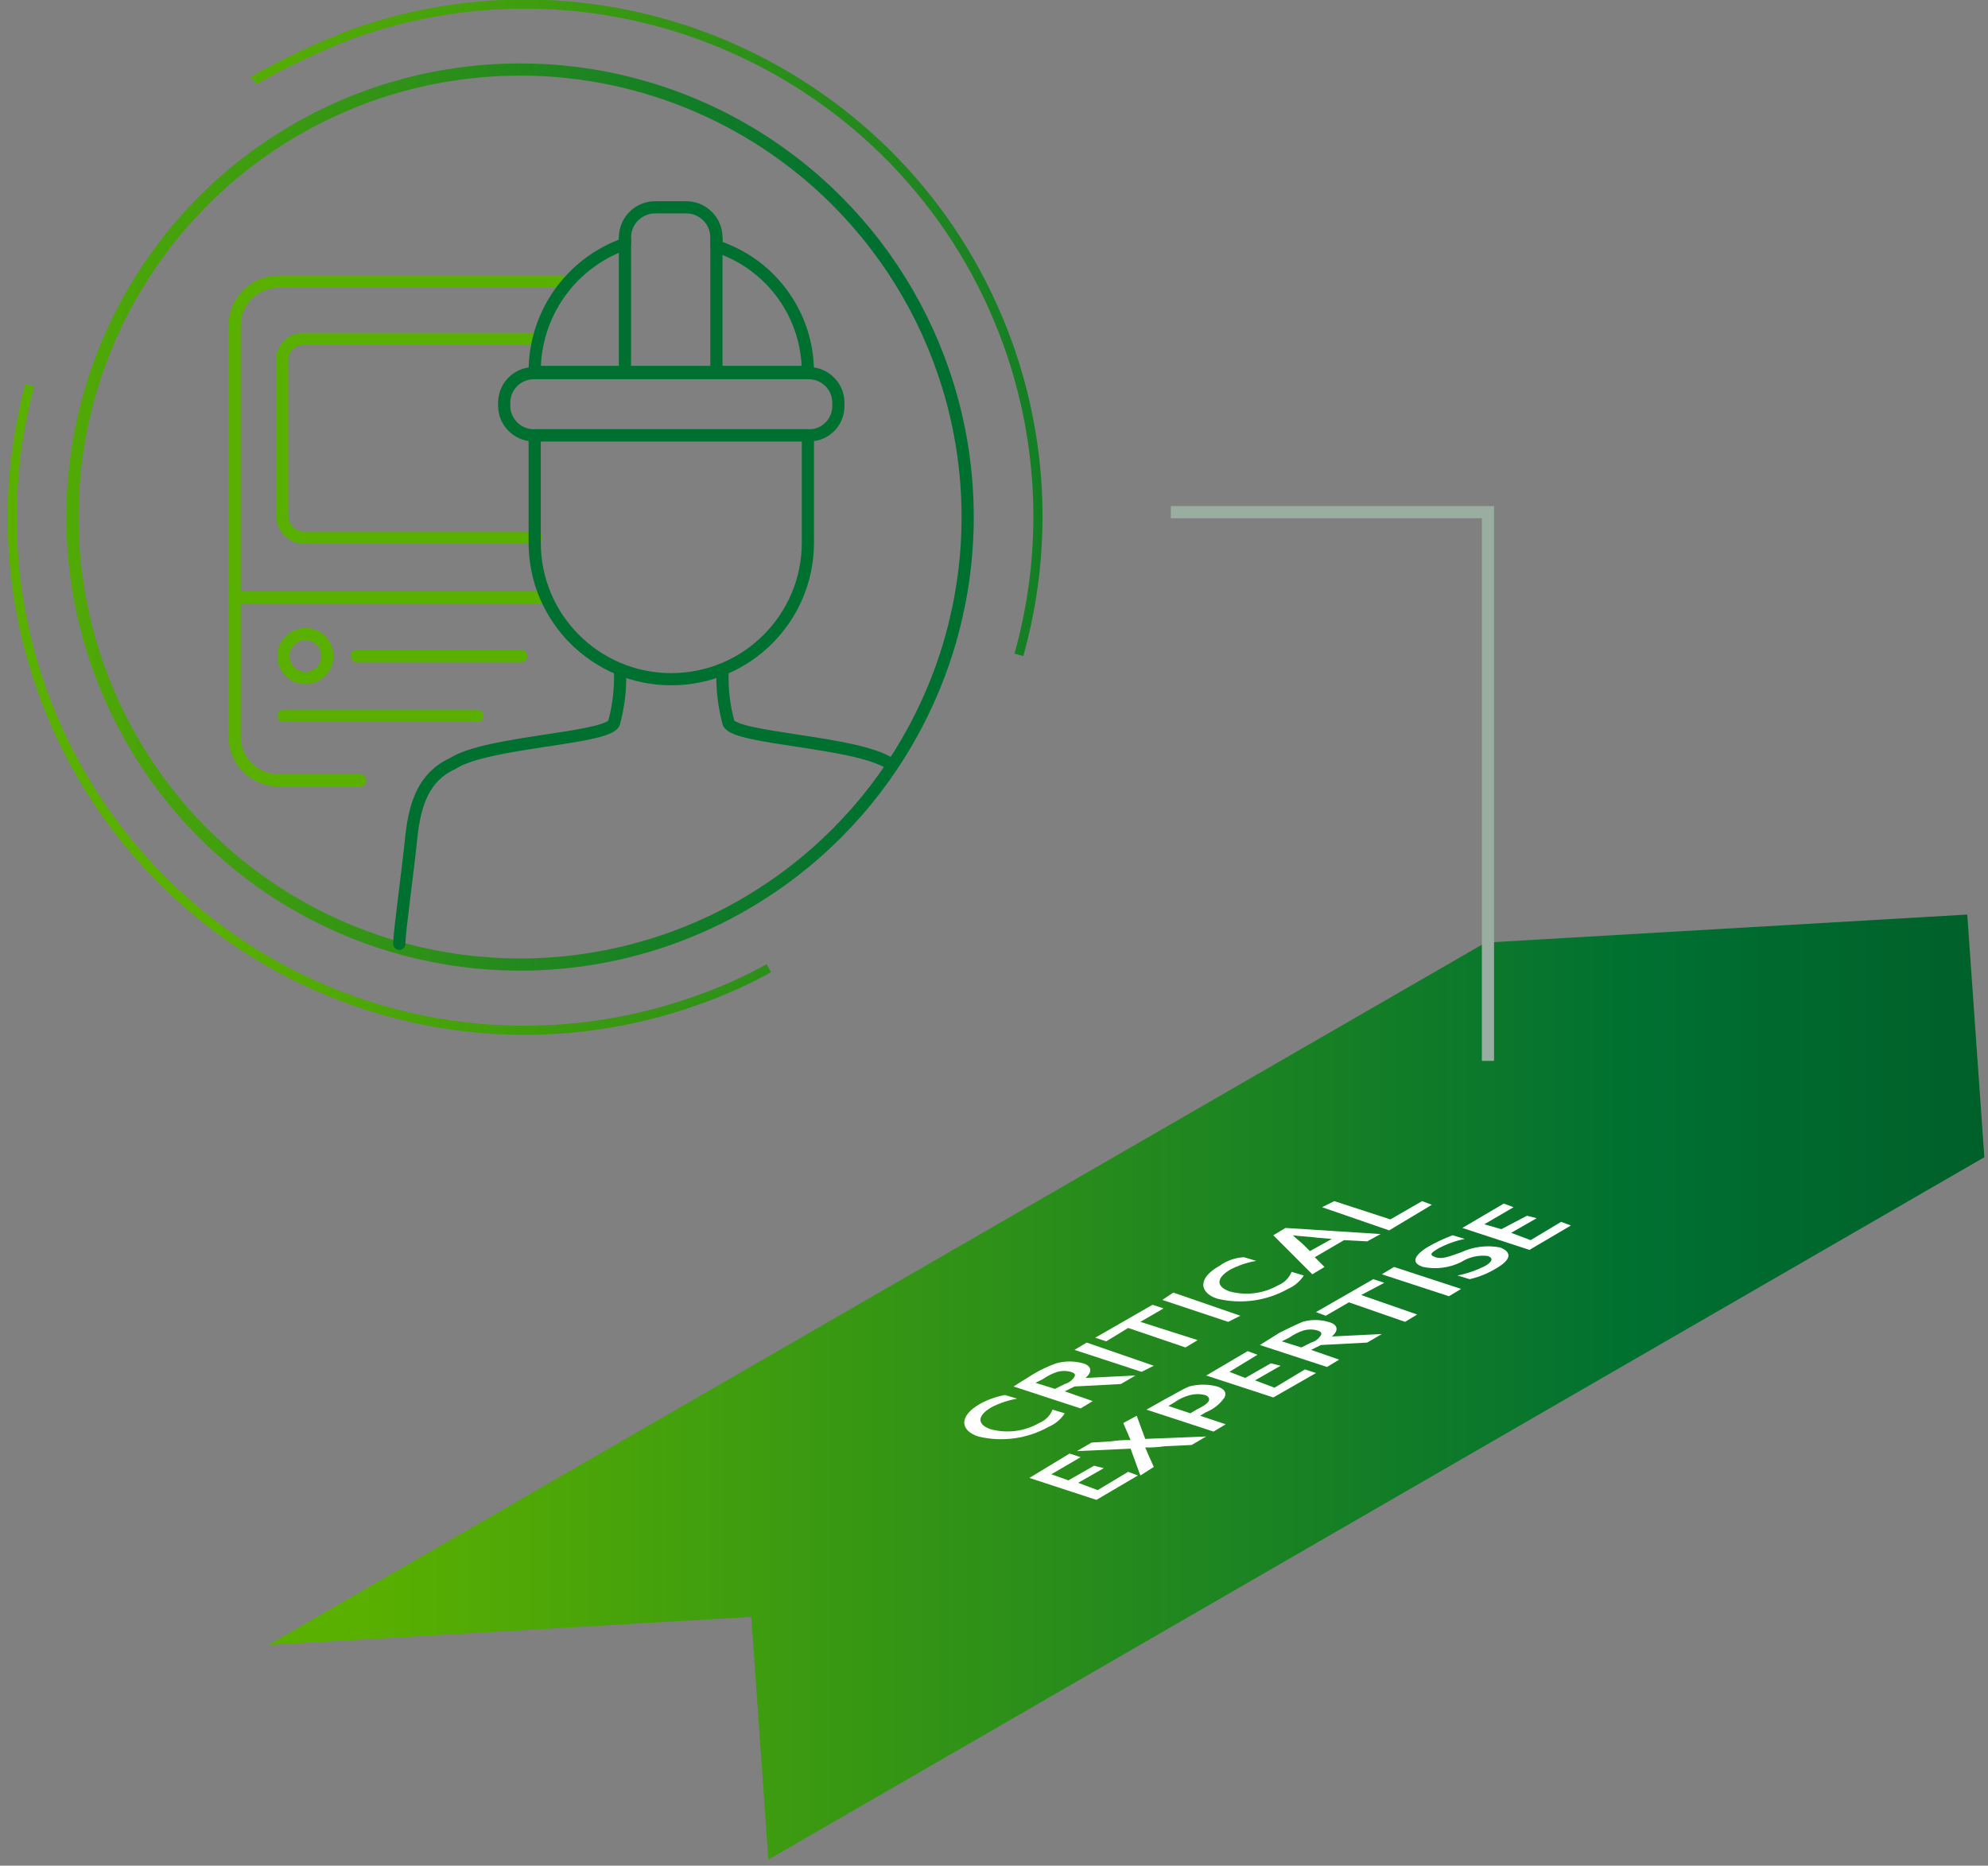<svg xmlns="http://www.w3.org/2000/svg" width="163" height="153" viewBox="0 0 163 153">
  <rect x="0" y="0" width="163" height="153" fill="#808080" stroke="none"/>
  <defs>
    <linearGradient id="4-a" x1="153.827%" x2="5.833%" y1="47.61%" y2="47.61%">
      <stop offset="0%" stop-color="#003313"/>
      <stop offset="50%" stop-color="#007031"/>
      <stop offset="100%" stop-color="#5AB000"/>
    </linearGradient>
    <linearGradient id="4-b" x1="-10.627%" x2="89.318%" y1="47.894%" y2="47.894%">
      <stop offset="0%" stop-color="#5AB000"/>
      <stop offset="100%" stop-color="#007031"/>
    </linearGradient>
    <linearGradient id="4-c" x1="21.842%" x2="121.853%" y1="53.82%" y2="53.82%">
      <stop offset="0%" stop-color="#5AB000"/>
      <stop offset="100%" stop-color="#007031"/>
    </linearGradient>
  </defs>
  <g fill="none" fill-rule="evenodd" transform="translate(1)">
    <g transform="translate(21 75)">
      <polygon fill="url(#4-a)" points="139.3 0 140.7 19.9 41 77.5 39.6 57.6 0 59.9 99.8 2.3"/>
      <g fill="#FFF" fill-rule="nonzero" transform="translate(56.36 23.5)">
        <path d="M2.04 16.6C.24 17.6.34 18.8 1.84 19.3 3.805 19.776 5.877 19.49 7.64 18.5 8.173 18.271 8.626 17.888 8.94 17.4L7.94 17.1C7.737 17.6 7.34 17.997 6.84 18.2 5.626 18.891 4.187 19.071 2.84 18.7 1.74 18.3 1.74 17.6 2.94 16.9 3.601 16.563 4.309 16.327 5.04 16.2L4.04 15.9C3.341 16.027 2.666 16.263 2.04 16.6M8.14 15.4L6.54 14.9 7.14 14.6C7.507 14.341 7.912 14.138 8.34 14 8.7 13.9 9.08 13.9 9.44 14 9.74 14.1 9.84 14.2 9.74 14.4 9.559 14.694 9.273 14.909 8.94 15L8.14 15.4M6.34 14.2L4.74 15.2 10.24 17 11.24 16.4 8.94 15.6 9.74 15.2 13.54 15 14.74 14.3 10.64 14.5C11.24 14 11.14 13.5 10.44 13.3 9.72 13.1 8.96 13.1 8.24 13.3 7.58 13.539 6.943 13.84 6.34 14.2"/>
        <polyline points="10.74 11.6 9.74 12.2 15.24 14 16.24 13.5 10.74 11.6"/>
        <polyline points="16.14 8.5 11.44 11.2 12.34 11.5 14.14 10.4 18.84 12 19.84 11.4 15.14 9.9 17.04 8.8 16.14 8.5"/>
        <polyline points="17.84 7.5 16.94 8.1 22.34 9.9 23.34 9.4 17.84 7.5"/>
        <path d="M21.64 5.3C19.84 6.3 19.94 7.5 21.44 8 23.405 8.476 25.477 8.19 27.24 7.2 27.773 6.971 28.226 6.588 28.54 6.1L27.54 5.8C27.337 6.3 26.94 6.697 26.44 6.9 25.226 7.591 23.787 7.771 22.44 7.4 21.34 7 21.34 6.3 22.54 5.6 23.201 5.263 23.909 5.027 24.64 4.9L23.64 4.6C22.92 4.635 22.225 4.878 21.64 5.3M29.04 4.1L28.54 3.6C28.24 3.3 27.94 3.1 27.64 2.8L27.64 2.8C28.34 2.9 28.94 2.9 29.64 3L30.84 3.1 29.04 4.1M27.04 2.2L26.04 2.8 29.24 6 30.24 5.4 29.44 4.6 31.84 3.2 33.74 3.3 34.84 2.7 27.04 2.2"/>
        <polyline points="31.04 0 30.04 .5 35.54 2.4 39.04 .3 38.24 0 35.64 1.5 31.04 0"/>
        <polyline points="9.34 20.7 6.04 22.7 11.54 24.5 14.94 22.5 14.14 22.2 11.64 23.7 10.04 23.1 12.14 21.9 11.34 21.7 9.24 22.9 7.84 22.4 10.24 21 9.34 20.7"/>
        <path d="M14.84 17.6L13.74 18.2 14.04 18.9C14.14 19.1 14.24 19.4 14.34 19.6L14.34 19.6C13.805 19.583 13.269 19.617 12.74 19.7L11.14 19.8 9.94 20.5 14.34 20.3 15.14 22.5 16.24 21.8 15.84 20.9C15.74 20.7 15.64 20.4 15.54 20.2L15.54 20.2C16.075 20.214 16.611 20.18 17.14 20.1L19.34 20 20.54 19.3 15.54 19.5 14.84 17.6M19.24 17.4L17.44 16.8 17.94 16.5C18.331 16.219 18.772 16.016 19.24 15.9 19.634 15.8 20.046 15.8 20.44 15.9 20.74 16 20.84 16.2 20.74 16.4 20.64 16.6 20.34 16.8 19.74 17.1L19.24 17.4M17.24 16.2L15.64 17.1 21.14 18.9 22.14 18.3 20.04 17.6 20.54 17.3C21.149 17.06 21.672 16.642 22.04 16.1 22.24 15.7 22.04 15.4 21.44 15.2 20.686 15 19.894 15 19.14 15.2 18.44 15.5 17.84 15.9 17.24 16.2"/>
        <polyline points="23.94 12.3 20.54 14.3 26.04 16.1 29.54 14.1 28.64 13.8 26.14 15.3 24.54 14.7 26.64 13.5 25.84 13.3 23.74 14.5 22.44 14 24.74 12.6 23.94 12.3"/>
        <path d="M28.34,12 L26.74,11.5 L27.34,11.2 C27.707,10.941 28.112,10.738 28.54,10.6 C28.9,10.5 29.28,10.5 29.64,10.6 C29.94,10.7 30.04,10.8 29.94,11 C29.759,11.294 29.473,11.509 29.14,11.6 L28.34,12 M26.54,10.8 L24.94,11.8 L30.44,13.6 L31.44,13 L29.14,12.2 L29.94,11.8 L33.74,11.6 L34.94,10.9 L30.84,11.1 C31.44,10.6 31.34,10.1 30.54,9.9 C29.854,9.7 29.126,9.7 28.44,9.9 C27.74,10.2 27.14,10.5 26.54,10.8"/>
        <polyline points="34.24 6.4 29.54 9.1 30.34 9.4 32.24 8.3 36.84 9.9 37.84 9.3 33.24 7.7 35.14 6.7 34.24 6.4"/>
        <polyline points="35.94 5.4 34.94 6 40.44 7.8 41.44 7.2 35.94 5.4"/>
        <path d="M38.64,3.8 C37.54,4.5 37.34,5.1 38.34,5.4 C39.389,5.615 40.48,5.474 41.44,5 C42.092,4.581 42.871,4.404 43.64,4.5 C44.14,4.7 43.94,5 43.44,5.3 C42.715,5.673 41.94,5.942 41.14,6.1 L42.14,6.4 C42.918,6.223 43.661,5.919 44.34,5.5 C45.54,4.8 45.64,4.2 44.64,3.8 C43.558,3.591 42.437,3.731 41.44,4.2 C40.54,4.5 39.94,4.8 39.34,4.6 C38.74,4.4 39.04,4.2 39.54,3.9 C40.229,3.525 40.971,3.256 41.74,3.1 L40.74,2.8 C40.013,3.073 39.31,3.407 38.64,3.8"/>
        <polyline points="44.94 .2 41.54 2.2 47.04 4 50.44 2 49.64 1.7 47.14 3.2 45.54 2.6 47.64 1.4 46.84 1.2 44.74 2.3 43.34 1.9 45.74 .5 44.94 .2"/>
      </g>
    </g>
    <circle cx="41.64" cy="42.4" r="36.7" stroke="url(#4-b)"/>
    <path stroke="#5AB000" stroke-linecap="round" stroke-linejoin="round" d="M28.54,64 L21.84,64 C20.884,64.003 19.967,63.624 19.291,62.949 C18.616,62.273 18.237,61.356 18.24,60.4 L18.24,26.7 C18.237,25.744 18.616,24.827 19.291,24.151 C19.967,23.476 20.884,23.097 21.84,23.1 L45.24,23.1 M28.24,53.8 L41.74,53.8 M18.54,49 L43.24,49 M22.24,58.7 L38.14,58.7"/>
    <path stroke="#5AB000" stroke-linecap="round" stroke-linejoin="round" d="M42.94,44.1 L23.84,44.1 C22.894,44.028 22.158,43.249 22.14,42.3 L22.14,29.6 C22.115,29.133 22.283,28.676 22.604,28.336 C22.926,27.996 23.372,27.802 23.84,27.8 L42.64,27.8"/>
    <circle cx="24.04" cy="53.8" r="1.8" stroke="#5AB000" stroke-linecap="round" stroke-linejoin="round"/>
    <path stroke="#007031" stroke-linecap="round" stroke-linejoin="round" d="M42.84,35.7 L42.84,44.5 C42.84,50.686 47.854,55.7 54.04,55.7 C60.226,55.7 65.24,50.686 65.24,44.5 L65.24,35.7 L42.84,35.7 Z"/>
    <path stroke="#007031" stroke-linecap="round" stroke-linejoin="round" d="M65.44 35.7L42.74 35.7C41.421 35.684 40.356 34.619 40.34 33.3L40.34 33C40.356 31.681 41.421 30.616 42.74 30.6L65.34 30.6C66.659 30.616 67.724 31.681 67.74 33L67.74 33.3C67.746 34.589 66.729 35.651 65.44 35.7L65.44 35.7zM57.74 20.2L57.74 19.5C57.745 18.835 57.484 18.196 57.014 17.726 56.544 17.256 55.905 16.995 55.24 17L52.74 17C52.075 16.995 51.436 17.256 50.966 17.726 50.496 18.196 50.235 18.835 50.24 19.5L50.24 20C45.791 21.57 42.822 25.782 42.84 30.5L65.24 30.5C65.235 25.805 62.207 21.647 57.74 20.2L57.74 20.2zM49.84 55.1C49.883 56.517 49.715 57.933 49.34 59.3 48.74 60.6 38.94 60.8 36.14 62.6 33.74 63.7 33.04 65.9 32.74 68.5 32.44 71.5 31.74 76.4 31.74 77.4M58.24 55.1C58.197 56.517 58.365 57.933 58.74 59.3 59.34 60.6 69.14 60.8 71.94 62.6"/>
    <line x1="57.74" x2="57.74" y1="19.6" y2="30.5" stroke="#007031" stroke-linecap="round" stroke-linejoin="round"/>
    <line x1="50.24" x2="50.24" y1="19.6" y2="30.5" stroke="#007031" stroke-linecap="round" stroke-linejoin="round"/>
    <path stroke="url(#4-c)" stroke-width=".75" d="M82.54,53.7 C84.898,45.313 84.583,36.4 81.64,28.2 C73.775,6.35 49.709,-5.012 27.84,2.8 C25.191,3.815 22.618,5.018 20.14,6.4 C20.24,6.5 20.24,6.6 20.34,6.7 M1.44,31.6 C-2.614,46.705 2.062,62.812 13.573,73.4 C25.085,83.987 41.526,87.301 56.24,82 C58.243,81.297 60.183,80.427 62.04,79.4"/>
    <polyline stroke="#99ADA1" points="95 42 121 42 121 87"/>
  </g>
</svg>

